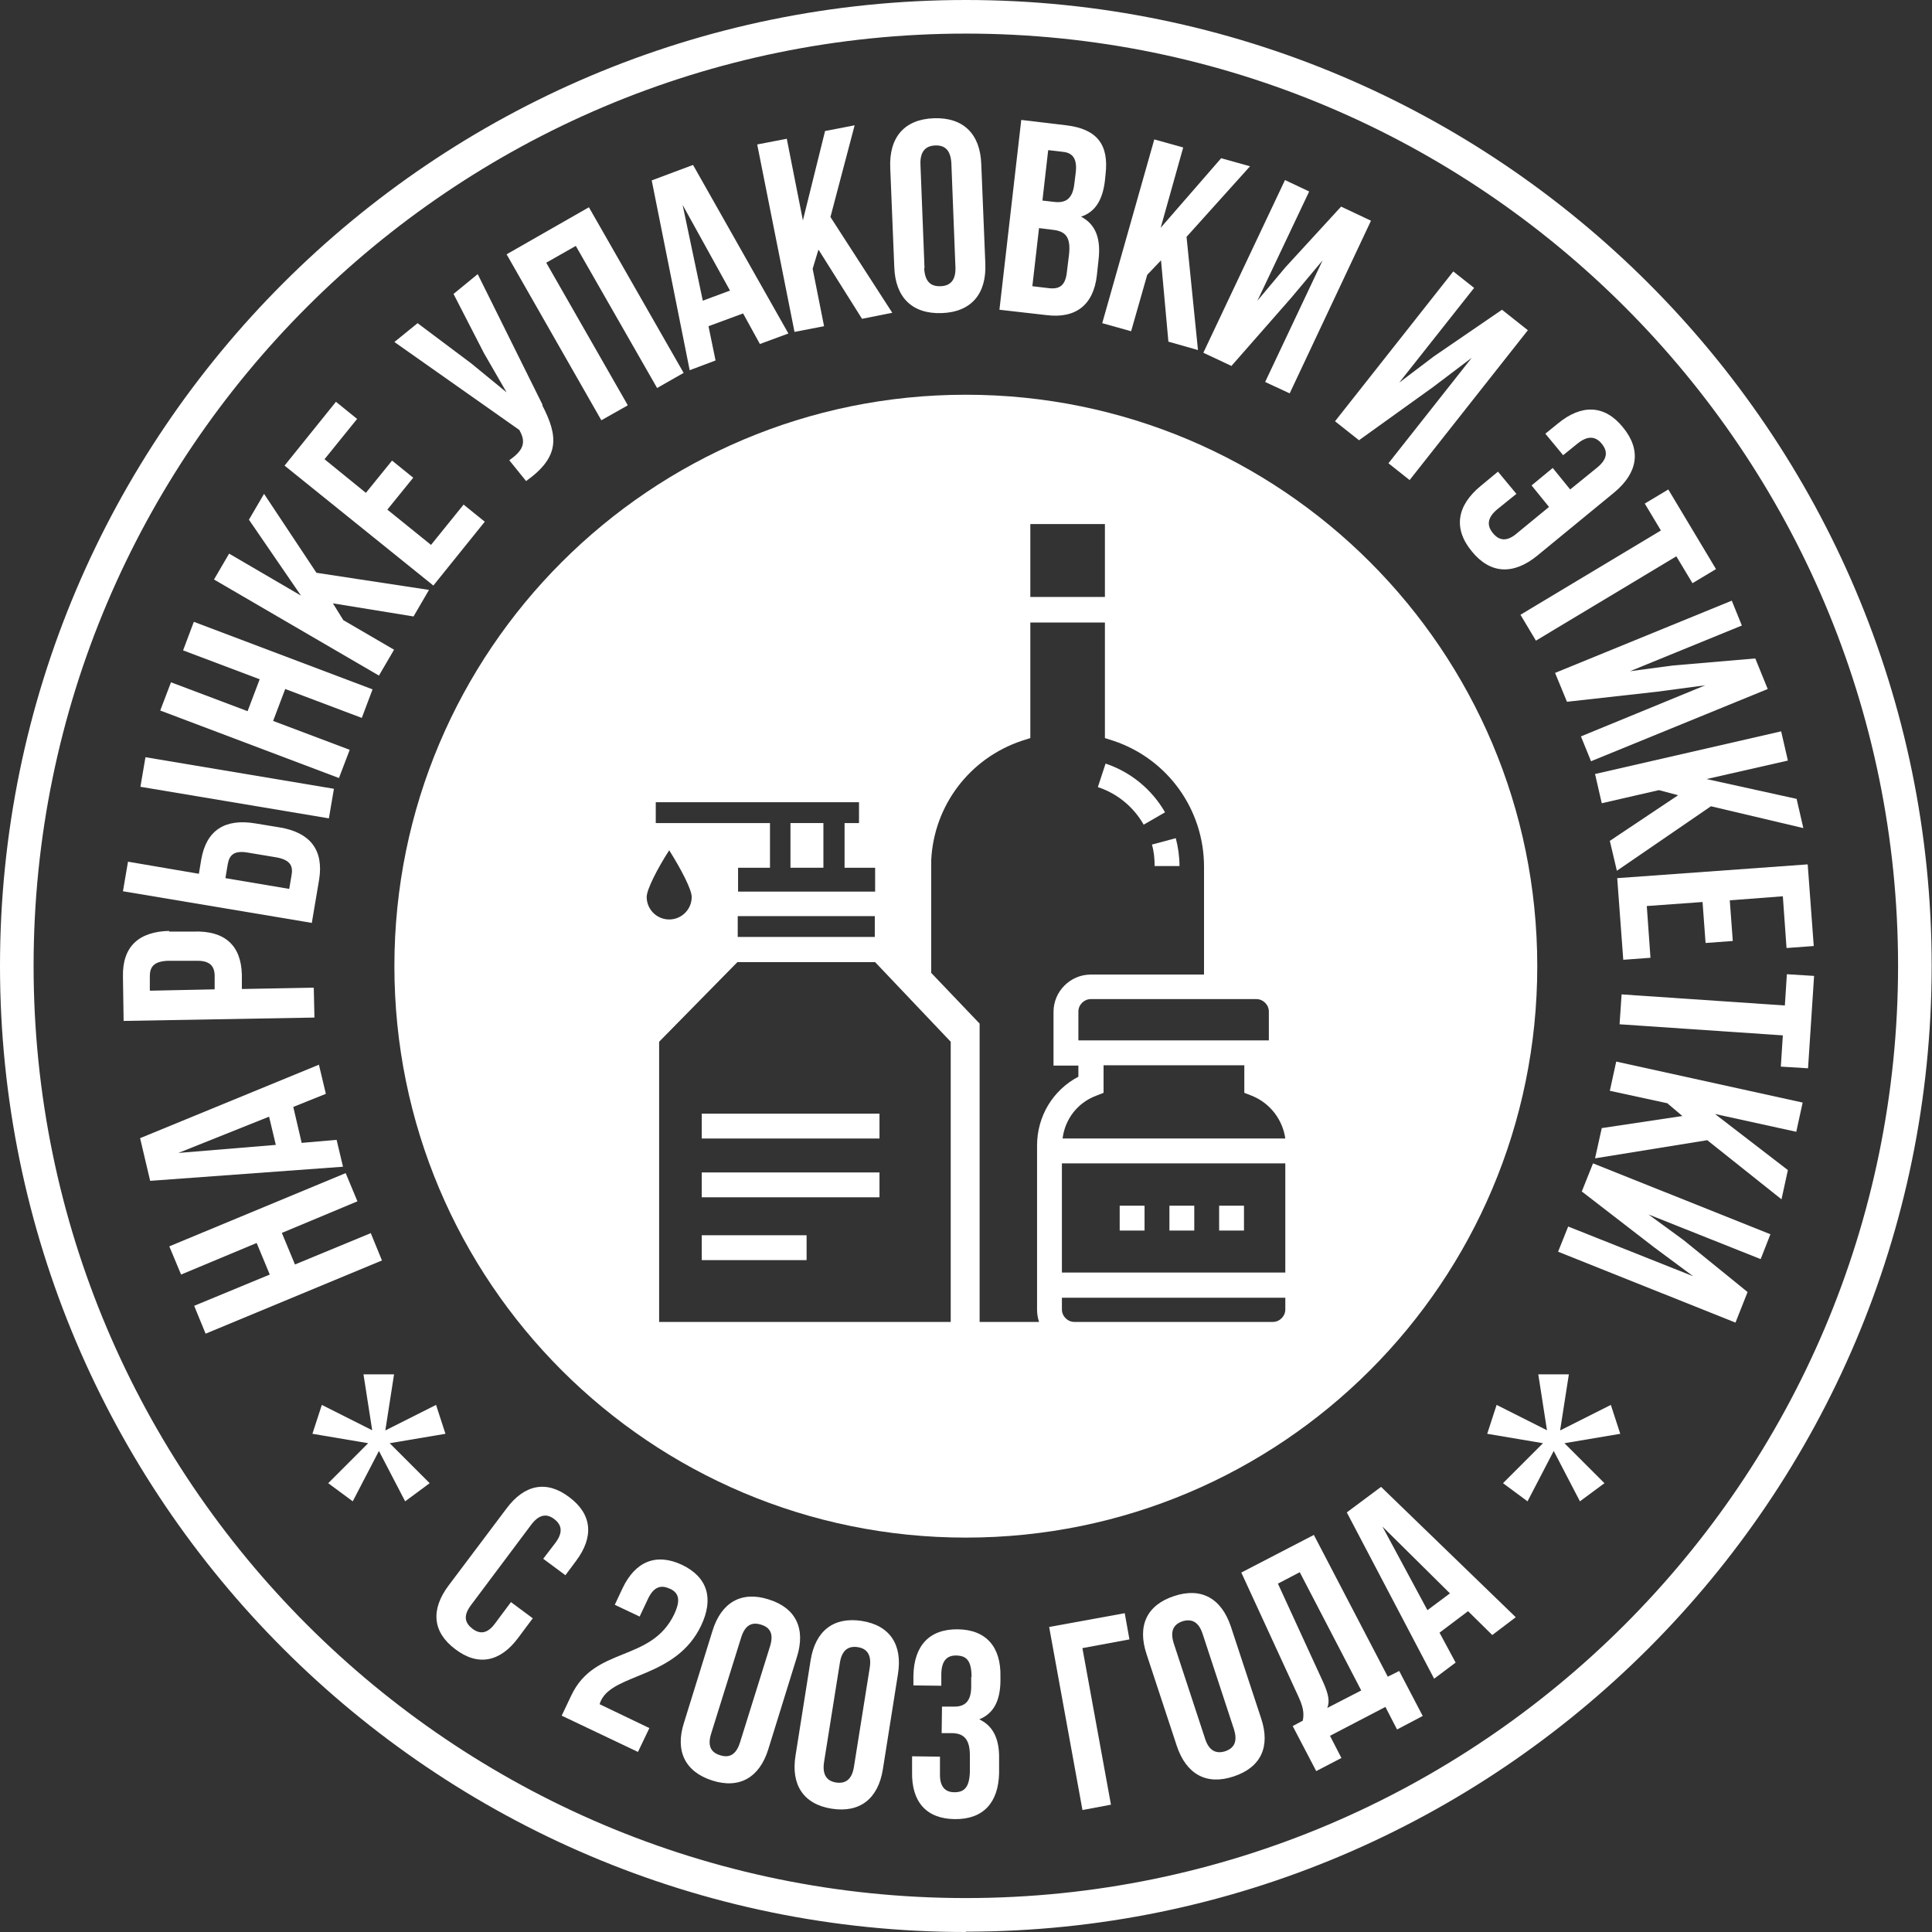 <svg width="131" height="131" viewBox="0 0 131 131" fill="none" xmlns="http://www.w3.org/2000/svg">
<rect x="0" y="0" width="131" height="131" fill="#333333" stroke="none"/>
<g clip-path="url(#clip0_137_305)">
<path d="M65.489 131C29.384 131 0 101.616 0 65.489C0 29.362 29.384 0 65.489 0C101.593 0 130.977 29.384 130.977 65.489C130.977 101.593 101.593 130.977 65.489 130.977V131ZM65.489 2.278C30.637 2.278 2.278 30.637 2.278 65.489C2.278 100.34 30.637 128.699 65.489 128.699C100.34 128.699 128.699 100.34 128.699 65.489C128.699 30.637 100.363 2.278 65.489 2.278Z" fill="white"/>
<path d="M25.125 83.575L25.899 85.466L13.941 90.431L13.166 88.541L18.291 86.422L17.403 84.281L12.278 86.422L11.48 84.509L23.439 79.543L24.236 81.456L19.111 83.598L20 85.739L25.125 83.62V83.575Z" fill="white"/>
<path d="M21.617 72.163L22.095 74.167L19.886 75.056L20.455 77.493L22.824 77.288L23.257 79.11L10.182 80.067L9.499 77.174L21.64 72.186L21.617 72.163ZM18.701 77.63L18.245 75.716L12.095 78.176L18.701 77.63Z" fill="white"/>
<path d="M11.457 63.165H13.143C15.216 63.097 16.355 64.076 16.4 66.104V67.06L21.275 66.969L21.321 68.996L8.382 69.224L8.337 66.218C8.291 64.19 9.407 63.165 11.48 63.12L11.457 63.165ZM10.182 67.174L14.555 67.083V66.126C14.533 65.489 14.214 65.124 13.303 65.147H11.366C10.432 65.192 10.159 65.557 10.159 66.195V67.151L10.182 67.174Z" fill="white"/>
<path d="M21.116 62.573L8.337 60.432L8.679 58.427L13.485 59.247L13.644 58.291C13.986 56.286 15.262 55.489 17.312 55.831L18.974 56.104C21.025 56.446 21.959 57.63 21.64 59.635L21.139 62.596L21.116 62.573ZM22.3 55.489L9.521 53.348L9.863 51.343L22.642 53.484L22.3 55.489ZM19.772 59.316C19.886 58.678 19.635 58.291 18.724 58.131L16.811 57.812C15.899 57.653 15.558 57.949 15.444 58.587L15.284 59.543L19.612 60.272L19.772 59.316Z" fill="white"/>
<path d="M23.712 50.842L22.983 52.755L10.865 48.177L11.594 46.263L16.788 48.222L17.608 46.058L12.414 44.099L13.143 42.163L25.261 46.742L24.532 48.678L19.339 46.719L18.519 48.883L23.712 50.842Z" fill="white"/>
<path d="M22.573 40.91L23.279 42.049L26.719 44.054L25.694 45.808L14.51 39.293L15.535 37.539L20.409 40.386L16.879 35.239L17.904 33.485L21.457 38.838L29.088 39.999L28.04 41.799L22.573 40.91Z" fill="white"/>
<path d="M24.829 33.394L26.583 31.23L28.018 32.391L26.264 34.555L29.225 36.947L31.434 34.214L32.87 35.375L29.384 39.703L19.294 31.571L22.779 27.243L24.214 28.405L22.004 31.138L24.806 33.416L24.829 33.394Z" fill="white"/>
<path d="M36.765 27.471C37.858 29.59 37.972 30.979 35.671 32.619L34.532 31.207C35.375 30.614 35.717 30.091 35.261 29.248L35.216 29.157L26.742 23.189L28.314 21.913L31.959 24.646L34.35 26.605L32.824 23.963L30.751 19.931L32.391 18.587L36.788 27.448L36.765 27.471Z" fill="white"/>
<path d="M42.55 27.494L40.774 28.496L34.35 17.244L39.931 14.054L46.354 25.284L44.555 26.309L39.042 16.674L37.038 17.813L42.55 27.448V27.494Z" fill="white"/>
<path d="M53.439 22.619L51.525 23.325L50.386 21.253L48.04 22.118L48.518 24.442L46.764 25.102L44.19 12.232L46.992 11.184L53.461 22.619H53.439ZM47.653 20.387L49.498 19.703L46.286 13.895L47.653 20.387Z" fill="white"/>
<path d="M55.489 16.947L55.102 18.223L55.876 22.118L53.872 22.505L51.343 9.795L53.348 9.408L54.441 14.943L55.944 8.884L57.949 8.496L56.309 14.715L60.5 21.207L58.45 21.617L55.512 16.947H55.489Z" fill="white"/>
<path d="M60.363 11.389C60.272 9.316 61.32 8.086 63.325 8.018C65.329 7.95 66.468 9.089 66.536 11.139L66.81 17.858C66.901 19.931 65.853 21.161 63.849 21.23C61.844 21.298 60.705 20.159 60.637 18.109L60.363 11.389ZM62.664 18.177C62.71 19.111 63.12 19.43 63.78 19.407C64.418 19.385 64.828 19.02 64.782 18.086L64.509 11.093C64.463 10.159 64.053 9.84 63.416 9.863C62.778 9.886 62.368 10.25 62.413 11.184L62.687 18.177H62.664Z" fill="white"/>
<path d="M74.965 11.799L74.919 12.255C74.76 13.576 74.258 14.373 73.302 14.692C74.35 15.239 74.646 16.264 74.486 17.631L74.372 18.678C74.145 20.66 72.96 21.617 70.956 21.366L67.767 21.002L69.247 8.132L72.3 8.496C74.395 8.747 75.192 9.818 74.965 11.799ZM70.454 15.444L69.999 19.407L71.161 19.544C71.844 19.612 72.254 19.362 72.345 18.405L72.482 17.289C72.618 16.105 72.277 15.672 71.366 15.581L70.454 15.467V15.444ZM71.07 10.205L70.682 13.599L71.48 13.69C72.231 13.781 72.732 13.508 72.846 12.46L72.937 11.731C73.051 10.82 72.778 10.364 72.072 10.296L71.092 10.182L71.07 10.205Z" fill="white"/>
<path d="M78.723 17.653L77.789 18.633L76.696 22.46L74.737 21.913L78.267 9.453L80.227 10L78.7 15.444L82.8 10.729L84.759 11.275L80.454 16.059L81.229 23.735L79.224 23.166L78.723 17.653Z" fill="white"/>
<path d="M83.484 24.806L81.593 23.918L87.129 12.209L88.769 12.984L85.261 20.387L87.151 18.132L90.933 14.009L92.96 14.966L87.447 26.674L85.784 25.899L89.68 17.653L87.561 20.182L83.484 24.829V24.806Z" fill="white"/>
<path d="M92.162 29.863L90.522 28.564L98.54 18.405L99.953 19.521L94.873 25.945L97.219 24.168L101.843 21.002L103.597 22.391L95.579 32.551L94.144 31.412L99.793 24.259L97.174 26.241L92.162 29.84V29.863Z" fill="white"/>
<path d="M102.823 33.485L101.524 34.532C100.818 35.125 100.818 35.649 101.228 36.15C101.638 36.651 102.162 36.765 102.868 36.15L105.032 34.373L103.848 32.915L105.283 31.731L106.467 33.188L108.29 31.708C109.019 31.116 109.019 30.592 108.609 30.091C108.199 29.59 107.675 29.498 106.946 30.091L105.989 30.865L104.782 29.407L105.625 28.724C107.219 27.403 108.791 27.425 110.044 28.974C111.319 30.523 111.046 32.072 109.451 33.394L104.235 37.676C102.618 38.997 101.046 38.929 99.793 37.38C98.518 35.831 98.791 34.282 100.386 32.961L101.57 31.981L102.8 33.462L102.823 33.485Z" fill="white"/>
<path d="M113.119 33.188L116.353 38.587L114.759 39.544L113.665 37.721L104.144 43.439L103.096 41.685L112.618 35.968L111.524 34.145L113.119 33.188Z" fill="white"/>
<path d="M106.24 47.562L105.442 45.626L117.424 40.728L118.107 42.414L110.522 45.512L113.438 45.124L119.018 44.646L119.861 46.719L107.88 51.616L107.196 49.931L115.624 46.468L112.367 46.901L106.24 47.585V47.562Z" fill="white"/>
<path d="M113.779 53.917L112.481 53.575L108.608 54.464L108.153 52.482L120.772 49.589L121.228 51.571L115.715 52.824L121.82 54.168L122.276 56.149L116.011 54.669L109.633 59.042L109.155 57.015L113.756 53.94L113.779 53.917Z" fill="white"/>
<path d="M117.287 61.024L117.492 63.803L115.647 63.94L115.442 61.161L111.661 61.434L111.911 64.942L110.066 65.079L109.656 59.543L122.572 58.609L122.982 64.145L121.137 64.281L120.886 60.773L117.287 61.047V61.024Z" fill="white"/>
<path d="M123.005 66.172L122.595 72.436L120.75 72.322L120.886 70.204L109.816 69.452L109.953 67.425L121.023 68.177L121.16 66.058L123.005 66.172Z" fill="white"/>
<path d="M114.075 75.671L113.05 74.805L109.155 73.962L109.588 71.981L122.23 74.76L121.797 76.741L116.285 75.534L121.228 79.338L120.795 81.32L115.761 77.311L108.153 78.541L108.608 76.491L114.075 75.671Z" fill="white"/>
<path d="M107.242 80.819L108.016 78.882L120.044 83.689L119.383 85.374L111.775 82.345L114.144 84.076L118.495 87.607L117.675 89.68L105.647 84.873L106.331 83.165L114.804 86.536L112.162 84.577L107.265 80.796L107.242 80.819Z" fill="white"/>
<path d="M36.127 109.725L35.125 111.069C33.917 112.686 32.414 113.005 30.865 111.82C29.316 110.659 29.202 109.132 30.41 107.515L34.35 102.276C35.558 100.659 37.061 100.34 38.61 101.524C40.159 102.686 40.273 104.212 39.066 105.83L38.337 106.809L36.833 105.693L37.653 104.622C38.2 103.893 38.086 103.392 37.585 103.005C37.084 102.618 36.56 102.663 36.013 103.392L31.936 108.836C31.389 109.565 31.526 110.044 32.027 110.431C32.528 110.818 33.052 110.795 33.576 110.066L34.646 108.631L36.15 109.748L36.127 109.725Z" fill="white"/>
<path d="M45.398 107.72C44.828 107.447 44.327 107.584 43.94 108.404L43.371 109.611L41.685 108.814L42.209 107.697C43.075 105.875 44.487 105.283 46.241 106.103C47.995 106.946 48.405 108.404 47.539 110.226C45.831 113.802 41.639 113.438 40.751 115.306C40.706 115.397 40.683 115.465 40.66 115.556L44.031 117.173L43.257 118.791L38.086 116.331L38.746 114.941C40.341 111.593 44.145 112.732 45.717 109.451C46.195 108.426 45.99 107.994 45.421 107.72H45.398Z" fill="white"/>
<path d="M48.314 110.568C48.906 108.654 50.273 107.857 52.118 108.449C53.963 109.019 54.646 110.431 54.031 112.367L52.095 118.608C51.503 120.522 50.136 121.319 48.291 120.727C46.446 120.135 45.763 118.722 46.378 116.809L48.314 110.568ZM48.223 117.538C47.949 118.403 48.223 118.836 48.838 119.018C49.43 119.201 49.908 119.018 50.182 118.13L52.209 111.638C52.482 110.773 52.209 110.34 51.594 110.158C51.002 109.975 50.523 110.158 50.25 111.046L48.223 117.538Z" fill="white"/>
<path d="M54.965 112.572C55.284 110.59 56.514 109.611 58.427 109.907C60.34 110.203 61.206 111.524 60.887 113.506L59.862 119.975C59.543 121.957 58.313 122.936 56.4 122.64C54.486 122.344 53.621 121.023 53.94 119.041L54.965 112.572ZM55.876 119.474C55.739 120.362 56.081 120.772 56.696 120.864C57.311 120.955 57.767 120.681 57.903 119.793L58.974 113.073C59.111 112.185 58.769 111.775 58.154 111.684C57.539 111.593 57.083 111.866 56.947 112.754L55.876 119.474Z" fill="white"/>
<path d="M65.876 113.711C65.876 112.572 65.512 112.276 64.874 112.253C64.236 112.23 63.849 112.572 63.826 113.483V114.303L61.935 114.28V113.597C61.981 111.593 63.006 110.454 64.942 110.476C66.878 110.499 67.881 111.684 67.835 113.688V114.007C67.812 115.351 67.357 116.194 66.4 116.581C67.379 117.037 67.767 117.971 67.744 119.246V120.226C67.698 122.23 66.673 123.369 64.737 123.346C62.801 123.324 61.799 122.162 61.844 120.135V119.087L63.735 119.11V120.271C63.712 121.16 64.099 121.524 64.714 121.524C65.352 121.524 65.739 121.228 65.762 120.112V119.132C65.785 117.971 65.398 117.515 64.509 117.515H63.849L63.872 115.716H64.646C65.375 115.738 65.831 115.419 65.853 114.417V113.711H65.876Z" fill="white"/>
<path d="M73.393 122.709L71.138 110.317L76.263 109.383L76.582 111.16L73.393 111.752L75.329 122.367L73.393 122.731V122.709Z" fill="white"/>
<path d="M77.743 112.162C77.106 110.249 77.743 108.836 79.611 108.221C81.456 107.606 82.823 108.381 83.461 110.294L85.511 116.513C86.149 118.426 85.511 119.838 83.643 120.454C81.798 121.069 80.431 120.294 79.793 118.381L77.743 112.162ZM81.707 117.88C81.98 118.745 82.481 118.927 83.073 118.745C83.666 118.54 83.939 118.107 83.666 117.242L81.547 110.795C81.274 109.953 80.796 109.748 80.181 109.93C79.588 110.135 79.315 110.568 79.588 111.433L81.707 117.88Z" fill="white"/>
<path d="M94.713 117.242L93.939 115.738L90.181 117.697L90.955 119.201L89.247 120.089L87.652 117.037L88.335 116.672C88.449 116.126 88.335 115.67 88.017 114.987L84.167 106.627L89.087 104.076L94.099 113.688L94.873 113.301L96.468 116.353L94.736 117.264L94.713 117.242ZM89.725 114.075C90.112 114.941 90.158 115.397 89.998 115.807L92.299 114.622L88.13 106.604L86.65 107.379L89.725 114.075Z" fill="white"/>
<path d="M102.777 109.656L101.183 110.864L99.543 109.246L97.607 110.704L98.7 112.732L97.242 113.825L91.32 102.549L93.643 100.818L102.8 109.679L102.777 109.656ZM96.787 109.178L98.313 108.039L93.734 103.506L96.787 109.178Z" fill="white"/>
<path d="M25.239 96.992L24.646 93.187H26.719L26.127 96.992L29.567 95.26L30.204 97.219L26.423 97.857L29.134 100.568L27.471 101.798L25.694 98.381L23.918 101.798L22.255 100.568L24.965 97.857L21.184 97.219L21.822 95.26L25.262 96.992H25.239Z" fill="white"/>
<path d="M104.896 96.992L104.304 93.187H106.377L105.784 96.992L109.224 95.26L109.862 97.219L106.08 97.857L108.791 100.568L107.128 101.798L105.351 98.381L103.575 101.798L101.912 100.568L104.623 97.857L100.841 97.219L101.479 95.26L104.919 96.992H104.896Z" fill="white"/>
<path d="M59.634 79.498H47.584V81.183H59.634V79.498Z" fill="white"/>
<path d="M77.538 55.922L78.996 55.079C78.108 53.53 76.673 52.345 74.964 51.776L74.44 53.37C75.762 53.803 76.855 54.714 77.538 55.899V55.922Z" fill="white"/>
<path d="M55.831 55.808H53.598V58.837H55.831V55.808Z" fill="white"/>
<path d="M78.29 58.723H79.976C79.976 58.086 79.885 57.448 79.725 56.833L78.108 57.266C78.245 57.744 78.29 58.222 78.29 58.723Z" fill="white"/>
<path d="M65.489 26.765C44.099 26.765 26.742 44.099 26.742 65.511C26.742 86.923 44.077 104.258 65.489 104.258C86.901 104.258 104.235 86.923 104.235 65.511C104.235 44.099 86.901 26.765 65.489 26.765ZM87.128 77.197H72.049C72.208 75.898 73.051 74.782 74.304 74.304L74.828 74.099V72.231H84.372V74.099L84.896 74.304C86.126 74.805 86.969 75.921 87.151 77.197H87.128ZM86.035 68.587V70.546H73.12V68.587C73.12 68.131 73.507 67.744 73.962 67.744H85.192C85.648 67.744 86.035 68.131 86.035 68.587ZM69.862 35.535H74.919V40.478H69.862V35.535ZM44.441 54.395H58.245V55.808H57.266V58.837H59.338V60.455H50.045V58.837H52.209V55.808H44.464V54.395H44.441ZM59.316 62.117V63.53H50.022V62.117H59.316ZM43.849 60.819C43.849 60.318 44.555 58.928 45.375 57.653C46.195 58.951 46.901 60.318 46.901 60.819C46.901 61.662 46.218 62.345 45.375 62.345C44.532 62.345 43.849 61.662 43.849 60.819ZM64.464 89.634H44.692V70.637L49.999 65.238H59.338L64.464 70.637V89.634ZM70.454 89.634H66.423V69.406L63.142 65.967V58.313C63.325 54.623 65.739 51.411 69.293 50.227L69.862 50.045V42.209H74.919V50.045L75.489 50.227C79.179 51.457 81.639 54.897 81.639 58.769V66.081H73.962C72.573 66.081 71.434 67.22 71.434 68.609V72.254H73.12V73.006C71.388 73.917 70.318 75.694 70.318 77.675V88.791C70.318 89.087 70.363 89.361 70.454 89.634ZM87.151 88.791C87.151 89.247 86.764 89.634 86.308 89.634H72.846C72.391 89.634 72.003 89.247 72.003 88.791V87.994H87.151V88.791ZM87.151 86.285H72.003V78.882H87.151V86.285Z" fill="white"/>
<path d="M54.691 83.757H47.584V85.443H54.691V83.757Z" fill="white"/>
<path d="M84.349 81.753H82.664V83.438H84.349V81.753Z" fill="white"/>
<path d="M59.634 75.511H47.584V77.197H59.634V75.511Z" fill="white"/>
<path d="M80.978 81.753H79.293V83.438H80.978V81.753Z" fill="white"/>
<path d="M77.607 81.753H75.921V83.438H77.607V81.753Z" fill="white"/>
</g>
<defs>
<clipPath id="clip0_137_305">
<rect width="131" height="131" fill="white"/>
</clipPath>
</defs>
</svg>

